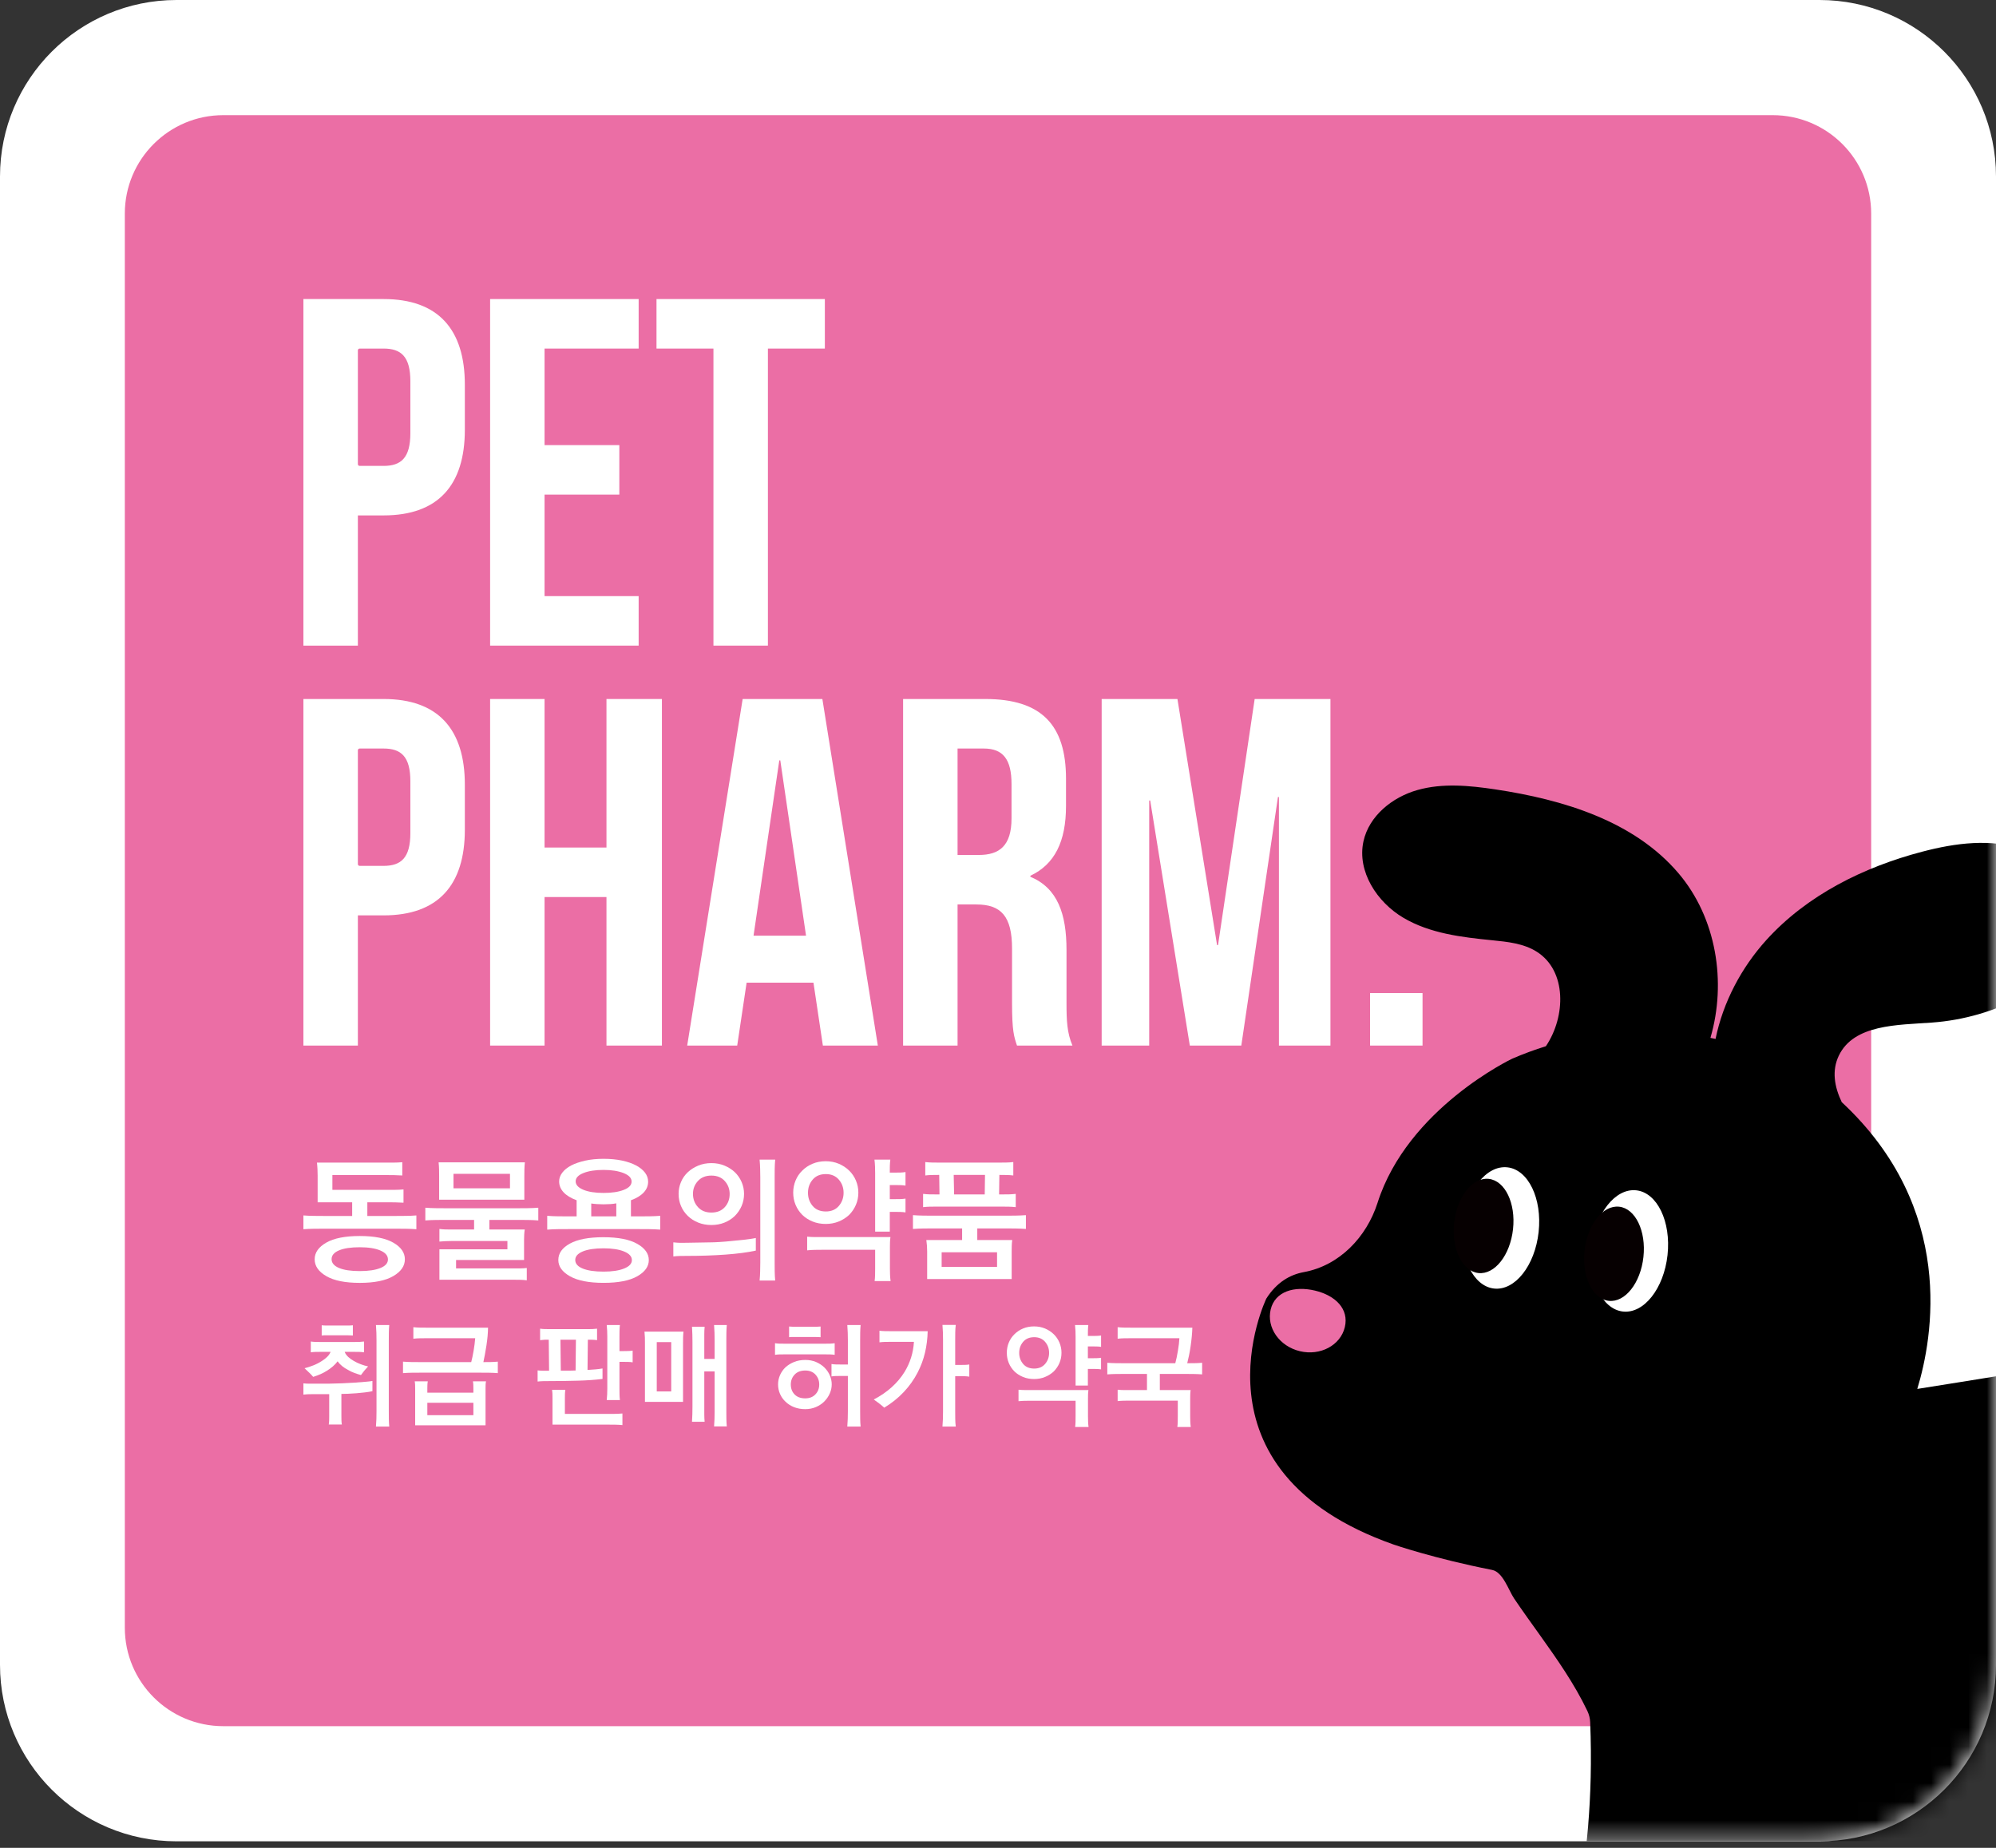 <svg width="108" height="100" viewBox="0 0 108 100" fill="none" xmlns="http://www.w3.org/2000/svg">
<rect x="0" y="0" width="108" height="100" fill="#333333" stroke="none"/>
<g id="&#225;&#132;&#145;&#225;&#133;&#166;&#225;&#134;&#186;&#225;&#132;&#145;&#225;&#133;&#161;&#225;&#134;&#183;&#225;&#132;&#137;&#225;&#133;&#179;&#225;&#132;&#144;&#225;&#133;&#181;&#225;&#132;&#143;&#225;&#133;&#165;_240205mdpi 1" clip-path="url(#clip0_321_10456)">
<g id="_&#236;&#185;&#188;&#236;&#132;&#160;">
<path id="Vector" d="M98.448 0H9.552C4.276 0 0 4.276 0 9.552V90.094C0 95.37 4.276 99.646 9.552 99.646H98.448C103.724 99.646 108 95.37 108 90.094V9.552C108 4.276 103.724 0 98.448 0Z" fill="white"/>
<path id="Vector_2" d="M95.918 6.232H12.082C9.139 6.232 6.754 8.618 6.754 11.56V88.088C6.754 91.03 9.139 93.415 12.082 93.415H95.918C98.861 93.415 101.246 91.03 101.246 88.088V11.56C101.246 8.618 98.861 6.232 95.918 6.232Z" fill="#EB6EA5"/>
<path id="Vector_3" d="M25.152 20.819V23.257C25.152 26.258 23.704 27.892 20.758 27.892H19.364V34.939H16.417V16.184H20.758C23.704 16.184 25.152 17.818 25.152 20.819ZM19.364 18.957V25.119C19.364 25.171 19.406 25.213 19.458 25.213H20.758C21.695 25.213 22.204 24.784 22.204 23.445V20.631C22.204 19.291 21.695 18.863 20.758 18.863H19.458C19.406 18.863 19.364 18.905 19.364 18.957Z" fill="white"/>
<path id="Vector_4" d="M29.465 24.088H33.511V26.767H29.465V32.26H34.556V34.939H26.519V16.184H34.556V18.863H29.465V24.087V24.088Z" fill="white"/>
<path id="Vector_5" d="M35.522 16.184H44.631V18.863H41.55V34.939H38.603V18.863H35.522V16.184Z" fill="white"/>
<path id="Vector_6" d="M25.152 42.463V44.902C25.152 47.902 23.704 49.537 20.758 49.537H19.364V56.583H16.417V37.828H20.758C23.704 37.828 25.152 39.462 25.152 42.463ZM19.364 40.602V46.763C19.364 46.815 19.406 46.858 19.458 46.858H20.758C21.695 46.858 22.204 46.429 22.204 45.089V42.276C22.204 40.936 21.695 40.508 20.758 40.508H19.458C19.406 40.508 19.364 40.55 19.364 40.602Z" fill="white"/>
<path id="Vector_7" d="M29.465 56.583H26.519V37.828H29.465V45.866H32.815V37.828H35.815V56.583H32.815V48.545H29.465V56.583Z" fill="white"/>
<path id="Vector_8" d="M47.498 56.583H44.524L44.015 53.18H40.398L39.889 56.583H37.183L40.184 37.828H44.497L47.498 56.583ZM40.773 50.635H43.613L42.22 41.15H42.166L40.773 50.635Z" fill="white"/>
<path id="Vector_9" d="M55.028 56.583C54.867 56.101 54.76 55.806 54.76 54.279V51.332C54.76 49.59 54.17 48.947 52.83 48.947H51.812V56.583H48.865V37.828H53.313C56.367 37.828 57.68 39.248 57.68 42.142V43.615C57.68 45.545 57.064 46.777 55.751 47.393V47.447C57.225 48.063 57.707 49.456 57.707 51.413V54.306C57.707 55.217 57.734 55.887 58.028 56.583H55.028H55.028ZM51.812 40.508V46.268H52.964C54.063 46.268 54.732 45.786 54.732 44.285V42.436C54.732 41.097 54.277 40.508 53.232 40.508H51.812V40.508Z" fill="white"/>
<path id="Vector_10" d="M65.853 51.145H65.906L67.888 37.828H71.988V56.583H69.201V43.133H69.148L67.165 56.583H64.379L62.235 43.321H62.181V56.583H59.609V37.828H63.709L65.853 51.145H65.853Z" fill="white"/>
<path id="Vector_11" d="M76.971 53.742V56.583H74.132V53.742H76.971Z" fill="white"/>
<path id="Vector_12" d="M19.056 65.064H17.187V63.62C17.187 63.517 17.184 63.406 17.179 63.287C17.174 63.167 17.165 63.044 17.15 62.916H21.32C21.457 62.916 21.606 62.909 21.767 62.895V63.613C21.606 63.603 21.457 63.597 21.32 63.594C21.183 63.592 21.056 63.591 20.939 63.591H17.985V64.39H21.386C21.523 64.39 21.672 64.382 21.833 64.368V65.086C21.672 65.076 21.523 65.07 21.386 65.068C21.249 65.065 21.122 65.064 21.005 65.064H19.876V65.804H21.408C21.599 65.804 21.785 65.803 21.969 65.8C22.152 65.798 22.339 65.79 22.529 65.775V66.522C22.339 66.508 22.152 66.499 21.969 66.497C21.785 66.495 21.599 66.493 21.408 66.493H17.538C17.348 66.493 17.161 66.495 16.978 66.497C16.795 66.499 16.608 66.508 16.417 66.522V65.775C16.608 65.79 16.794 65.798 16.978 65.8C17.161 65.803 17.348 65.804 17.538 65.804H19.055V65.064H19.056ZM17.652 69.058C17.234 68.814 17.026 68.511 17.026 68.15C17.026 67.788 17.235 67.488 17.652 67.248C18.07 67.009 18.674 66.889 19.466 66.889C20.258 66.889 20.862 67.009 21.28 67.248C21.698 67.488 21.907 67.788 21.907 68.15C21.907 68.511 21.698 68.814 21.28 69.058C20.862 69.303 20.258 69.425 19.466 69.425C18.674 69.425 18.07 69.303 17.652 69.058ZM18.345 68.619C18.613 68.731 18.987 68.787 19.466 68.787C19.935 68.787 20.306 68.732 20.58 68.622C20.854 68.512 20.991 68.357 20.991 68.157C20.991 67.952 20.854 67.79 20.58 67.673C20.306 67.556 19.935 67.497 19.466 67.497C18.987 67.497 18.613 67.553 18.345 67.666C18.076 67.778 17.942 67.937 17.942 68.142C17.942 68.347 18.076 68.506 18.345 68.619Z" fill="white"/>
<path id="Vector_13" d="M28.393 66.537C28.378 66.63 28.369 66.723 28.364 66.816C28.359 66.909 28.356 66.999 28.356 67.087V68.186H24.677V68.641H28.17C28.275 68.641 28.386 68.633 28.503 68.619V69.286C28.381 69.271 28.268 69.263 28.166 69.26C28.063 69.258 27.953 69.256 27.836 69.256H23.776V67.607H27.455V67.16H24.413C24.311 67.16 24.204 67.163 24.095 67.168C23.985 67.173 23.878 67.18 23.776 67.19V66.508C23.893 66.523 24.003 66.531 24.106 66.534C24.208 66.536 24.311 66.537 24.414 66.537H25.652V66.017H24.135C23.945 66.017 23.758 66.018 23.574 66.021C23.391 66.023 23.204 66.032 23.014 66.046V65.358C23.204 65.372 23.391 65.381 23.574 65.383C23.758 65.386 23.945 65.387 24.135 65.387H28.005C28.195 65.387 28.382 65.386 28.566 65.383C28.749 65.381 28.936 65.372 29.126 65.358V66.046C28.936 66.032 28.749 66.023 28.566 66.021C28.382 66.018 28.195 66.017 28.005 66.017H26.48V66.537H28.393L28.393 66.537ZM23.761 64.925V63.657C23.761 63.525 23.76 63.401 23.757 63.283C23.755 63.166 23.747 63.039 23.732 62.902H28.4C28.386 63.039 28.377 63.166 28.375 63.283C28.372 63.401 28.371 63.525 28.371 63.657V64.925H23.761ZM27.594 63.525H24.538V64.309H27.594V63.525Z" fill="white"/>
<path id="Vector_14" d="M31.2 64.954C30.892 64.841 30.657 64.698 30.496 64.525C30.335 64.352 30.254 64.155 30.254 63.935C30.254 63.769 30.31 63.611 30.423 63.462C30.535 63.313 30.696 63.182 30.907 63.07C31.117 62.963 31.369 62.876 31.665 62.81C31.961 62.744 32.292 62.711 32.658 62.711C33.025 62.711 33.357 62.743 33.655 62.806C33.953 62.87 34.207 62.958 34.417 63.07C34.627 63.182 34.788 63.313 34.901 63.462C35.013 63.611 35.069 63.774 35.069 63.949C35.069 64.169 34.989 64.365 34.828 64.536C34.666 64.707 34.437 64.846 34.139 64.954V65.826H34.6C34.791 65.826 34.978 65.825 35.161 65.822C35.344 65.82 35.531 65.811 35.722 65.796V66.544C35.531 66.529 35.344 66.521 35.161 66.518C34.978 66.516 34.791 66.515 34.6 66.515H30.731C30.54 66.515 30.353 66.516 30.17 66.518C29.987 66.521 29.8 66.529 29.609 66.544V65.796C29.8 65.811 29.987 65.82 30.17 65.822C30.353 65.825 30.54 65.826 30.731 65.826H31.2V64.954L31.2 64.954ZM30.837 67.299C31.255 67.069 31.859 66.954 32.651 66.954C33.447 66.954 34.056 67.073 34.476 67.31C34.896 67.547 35.106 67.841 35.106 68.193C35.106 68.54 34.897 68.832 34.48 69.069C34.062 69.306 33.455 69.424 32.658 69.424C31.867 69.424 31.261 69.306 30.841 69.069C30.42 68.832 30.21 68.538 30.21 68.186C30.21 67.824 30.419 67.529 30.837 67.299L30.837 67.299ZM31.533 68.651C31.804 68.761 32.179 68.816 32.658 68.816C33.122 68.816 33.494 68.76 33.772 68.647C34.051 68.535 34.19 68.384 34.19 68.193C34.19 67.998 34.051 67.843 33.772 67.728C33.494 67.613 33.122 67.555 32.658 67.555C32.179 67.555 31.804 67.612 31.533 67.724C31.262 67.836 31.126 67.99 31.126 68.186C31.126 68.386 31.262 68.541 31.533 68.651ZM31.562 64.386C31.838 64.501 32.204 64.558 32.658 64.558C33.102 64.558 33.467 64.503 33.75 64.393C34.033 64.283 34.175 64.133 34.175 63.942C34.175 63.752 34.031 63.599 33.743 63.484C33.454 63.37 33.093 63.312 32.658 63.312C32.213 63.312 31.851 63.368 31.57 63.481C31.289 63.593 31.148 63.742 31.148 63.928C31.148 64.118 31.286 64.271 31.562 64.386L31.562 64.386ZM33.347 65.122C33.244 65.142 33.133 65.155 33.014 65.162C32.894 65.17 32.775 65.174 32.658 65.174C32.541 65.174 32.425 65.17 32.31 65.162C32.195 65.155 32.089 65.144 31.991 65.129V65.826H33.347V65.122L33.347 65.122Z" fill="white"/>
<path id="Vector_15" d="M36.81 67.969C36.69 67.971 36.564 67.979 36.433 67.994V67.232C36.565 67.246 36.69 67.255 36.81 67.258C36.93 67.26 37.058 67.259 37.195 67.254L38.463 67.232C38.575 67.232 38.733 67.226 38.935 67.213C39.138 67.201 39.354 67.183 39.584 67.159C39.814 67.139 40.044 67.116 40.277 67.089C40.509 67.062 40.715 67.031 40.896 66.997V67.679C40.441 67.777 39.893 67.849 39.251 67.895C38.608 67.942 37.923 67.965 37.195 67.965C37.058 67.965 36.93 67.966 36.81 67.969H36.81ZM36.847 63.967C36.932 63.764 37.056 63.587 37.217 63.435C37.373 63.289 37.56 63.171 37.778 63.08C37.995 62.99 38.233 62.944 38.492 62.944C38.751 62.944 38.988 62.99 39.203 63.08C39.418 63.17 39.604 63.289 39.76 63.435C39.916 63.587 40.039 63.764 40.127 63.967C40.215 64.17 40.259 64.383 40.259 64.608C40.259 64.843 40.215 65.061 40.127 65.264C40.039 65.467 39.916 65.647 39.76 65.803C39.604 65.954 39.418 66.074 39.203 66.162C38.988 66.25 38.751 66.294 38.492 66.294C38.233 66.294 37.995 66.25 37.778 66.162C37.56 66.074 37.373 65.954 37.217 65.803C37.056 65.647 36.932 65.467 36.847 65.264C36.761 65.061 36.718 64.843 36.718 64.608C36.718 64.383 36.761 64.17 36.847 63.967ZM37.763 65.323C37.941 65.521 38.184 65.62 38.492 65.62C38.8 65.62 39.042 65.522 39.218 65.326C39.394 65.131 39.481 64.894 39.481 64.615C39.481 64.347 39.394 64.113 39.218 63.916C39.042 63.718 38.8 63.619 38.492 63.619C38.184 63.619 37.941 63.717 37.763 63.912C37.584 64.108 37.495 64.34 37.495 64.608C37.495 64.887 37.584 65.125 37.763 65.323ZM41.918 68.811C41.921 68.975 41.929 69.138 41.944 69.299H41.101C41.116 69.137 41.126 68.975 41.13 68.811C41.135 68.648 41.138 68.483 41.138 68.317V63.736C41.138 63.575 41.135 63.412 41.13 63.249C41.126 63.085 41.116 62.92 41.101 62.754H41.944C41.929 62.92 41.921 63.085 41.918 63.249C41.916 63.412 41.915 63.575 41.915 63.736V68.317C41.915 68.483 41.916 68.648 41.918 68.811Z" fill="white"/>
<path id="Vector_16" d="M43.047 63.886C43.133 63.679 43.254 63.499 43.41 63.348C43.566 63.191 43.752 63.068 43.967 62.978C44.182 62.887 44.419 62.842 44.678 62.842C44.932 62.842 45.167 62.887 45.382 62.978C45.597 63.068 45.785 63.191 45.946 63.348C46.102 63.499 46.224 63.679 46.312 63.886C46.4 64.094 46.444 64.313 46.444 64.542C46.444 64.777 46.4 64.997 46.312 65.202C46.224 65.407 46.102 65.588 45.946 65.745C45.785 65.896 45.597 66.016 45.382 66.104C45.167 66.192 44.932 66.236 44.678 66.236C44.419 66.236 44.182 66.192 43.967 66.104C43.752 66.016 43.566 65.896 43.41 65.745C43.254 65.588 43.133 65.407 43.047 65.202C42.962 64.997 42.919 64.777 42.919 64.542C42.919 64.313 42.962 64.094 43.047 63.886ZM48.159 68.991C48.164 69.108 48.174 69.221 48.189 69.328H47.324C47.338 69.226 47.347 69.113 47.349 68.991C47.352 68.869 47.353 68.754 47.353 68.647V67.635H44.48C44.334 67.635 44.199 67.636 44.077 67.639C43.955 67.641 43.82 67.65 43.674 67.665V66.924C43.82 66.939 43.955 66.946 44.077 66.946H48.181C48.167 67.044 48.158 67.138 48.156 67.228C48.153 67.319 48.152 67.411 48.152 67.503V68.647C48.152 68.759 48.154 68.874 48.159 68.991ZM45.389 65.261C45.56 65.06 45.645 64.823 45.645 64.55C45.645 64.276 45.56 64.039 45.389 63.839C45.218 63.639 44.983 63.538 44.685 63.538C44.377 63.538 44.139 63.639 43.971 63.839C43.802 64.039 43.718 64.276 43.718 64.55C43.718 64.823 43.802 65.06 43.971 65.261C44.139 65.461 44.377 65.561 44.685 65.561C44.983 65.561 45.218 65.461 45.389 65.261ZM48.145 64.894H48.438C48.526 64.894 48.618 64.893 48.716 64.891C48.814 64.888 48.907 64.879 48.995 64.865V65.612C48.907 65.598 48.815 65.589 48.72 65.587C48.625 65.584 48.535 65.583 48.453 65.583H48.145V66.653H47.353V63.494C47.353 63.372 47.351 63.25 47.346 63.128C47.341 63.006 47.331 62.881 47.316 62.754H48.174C48.159 62.871 48.151 62.989 48.148 63.106C48.146 63.223 48.145 63.34 48.145 63.458H48.438C48.526 63.458 48.619 63.456 48.716 63.454C48.814 63.451 48.907 63.443 48.995 63.428V64.161C48.907 64.147 48.815 64.138 48.72 64.135C48.625 64.133 48.535 64.132 48.453 64.132H48.145V64.894L48.145 64.894Z" fill="white"/>
<path id="Vector_17" d="M54.77 67.108C54.755 67.221 54.746 67.326 54.744 67.423C54.742 67.521 54.74 67.624 54.74 67.731V69.219H50.167V67.731C50.167 67.633 50.163 67.531 50.156 67.423C50.149 67.316 50.138 67.211 50.123 67.108H52.058V66.478H50.519C50.328 66.478 50.141 66.479 49.958 66.482C49.775 66.484 49.588 66.493 49.398 66.507V65.76C49.588 65.774 49.775 65.783 49.958 65.785C50.141 65.788 50.328 65.789 50.519 65.789H54.389C54.579 65.789 54.766 65.788 54.949 65.785C55.133 65.783 55.319 65.774 55.51 65.76V66.507C55.319 66.493 55.133 66.484 54.949 66.482C54.766 66.479 54.579 66.478 54.389 66.478H52.879V67.108H54.77ZM50.768 63.583C50.636 63.583 50.518 63.584 50.413 63.587C50.307 63.589 50.191 63.597 50.065 63.612V62.887C50.191 62.901 50.307 62.91 50.413 62.912C50.518 62.915 50.636 62.916 50.768 62.916H54.125C54.252 62.916 54.368 62.915 54.473 62.912C54.578 62.91 54.696 62.901 54.828 62.887V63.612C54.696 63.597 54.573 63.589 54.458 63.587C54.343 63.584 54.222 63.583 54.095 63.583H54.074L54.059 64.638H54.257C54.384 64.638 54.5 64.637 54.605 64.635C54.71 64.632 54.828 64.624 54.96 64.609V65.327C54.828 65.313 54.705 65.304 54.59 65.302C54.475 65.299 54.354 65.298 54.227 65.298H50.651C50.519 65.298 50.4 65.299 50.295 65.302C50.19 65.304 50.074 65.313 49.947 65.327V64.609C50.074 64.624 50.19 64.632 50.295 64.635C50.4 64.637 50.519 64.638 50.651 64.638H50.834L50.819 63.583H50.768ZM53.949 67.768H50.951V68.559H53.949V67.768ZM51.626 64.638H53.282L53.297 63.583H51.603L51.625 64.638H51.626Z" fill="white"/>
<path id="Vector_18" d="M18.472 76.622C18.472 76.696 18.473 76.774 18.475 76.856C18.477 76.938 18.484 77.016 18.496 77.09H17.789C17.801 77.02 17.808 76.945 17.81 76.865C17.812 76.785 17.813 76.708 17.813 76.634V75.447H17.032C16.921 75.447 16.819 75.448 16.725 75.45C16.63 75.452 16.528 75.46 16.417 75.472V74.863C16.528 74.875 16.63 74.881 16.725 74.881H17.749C17.849 74.881 17.924 74.879 17.973 74.875C18.117 74.875 18.296 74.87 18.512 74.86C18.727 74.85 18.941 74.838 19.154 74.826C19.372 74.81 19.572 74.794 19.754 74.78C19.937 74.766 20.069 74.75 20.151 74.734V75.287C20.036 75.312 19.903 75.334 19.751 75.352C19.599 75.371 19.446 75.386 19.29 75.398C19.13 75.41 18.978 75.419 18.835 75.426C18.691 75.432 18.57 75.435 18.472 75.435V76.622L18.472 76.622ZM19.45 72.621C19.524 72.618 19.606 72.611 19.696 72.599V73.183C19.606 73.171 19.524 73.164 19.45 73.162C19.376 73.16 19.296 73.159 19.21 73.159H18.65C18.687 73.257 18.75 73.347 18.838 73.43C18.926 73.512 19.025 73.583 19.136 73.645C19.259 73.719 19.39 73.781 19.53 73.832C19.669 73.884 19.798 73.922 19.917 73.946C19.843 74.024 19.776 74.1 19.714 74.174C19.653 74.248 19.591 74.328 19.53 74.414C19.411 74.381 19.291 74.342 19.17 74.297C19.049 74.252 18.933 74.197 18.822 74.131C18.712 74.073 18.609 74.007 18.515 73.931C18.42 73.855 18.338 73.768 18.269 73.669C18.195 73.768 18.11 73.859 18.013 73.943C17.917 74.027 17.811 74.104 17.697 74.174C17.59 74.244 17.474 74.306 17.349 74.362C17.224 74.417 17.09 74.467 16.946 74.512C16.885 74.438 16.813 74.363 16.731 74.285C16.649 74.207 16.565 74.127 16.479 74.045C16.626 74.008 16.784 73.957 16.952 73.891C17.12 73.825 17.278 73.743 17.426 73.645C17.532 73.579 17.627 73.505 17.709 73.423C17.791 73.341 17.85 73.253 17.887 73.159H17.303C17.212 73.159 17.131 73.16 17.057 73.162C16.983 73.164 16.903 73.171 16.817 73.183V72.599C16.903 72.611 16.983 72.618 17.057 72.62C17.131 72.623 17.212 72.624 17.303 72.624H19.21C19.296 72.624 19.376 72.623 19.45 72.62V72.621ZM17.82 72.261H17.61C17.578 72.261 17.545 72.262 17.512 72.264C17.479 72.266 17.444 72.269 17.407 72.273V71.719C17.481 71.728 17.55 71.732 17.614 71.732H18.884C18.949 71.732 19.019 71.728 19.093 71.719V72.273C19.019 72.269 18.949 72.266 18.884 72.264C18.818 72.262 18.75 72.261 18.681 72.261H17.82ZM21.04 76.791C21.042 76.929 21.049 77.065 21.061 77.2H20.342C20.354 77.065 20.362 76.929 20.366 76.791C20.37 76.654 20.372 76.516 20.372 76.376V72.531C20.372 72.396 20.37 72.26 20.366 72.122C20.362 71.985 20.354 71.847 20.342 71.707H21.061C21.049 71.847 21.042 71.985 21.04 72.122C21.038 72.26 21.037 72.396 21.037 72.531V76.376C21.037 76.515 21.038 76.654 21.04 76.791Z" fill="white"/>
<path id="Vector_19" d="M25.626 73.098C25.667 72.856 25.696 72.63 25.712 72.421H23.067C22.936 72.421 22.818 72.422 22.713 72.424C22.609 72.426 22.493 72.433 22.366 72.446V71.824C22.493 71.837 22.609 71.844 22.713 71.846C22.818 71.848 22.936 71.849 23.067 71.849H26.407C26.403 72.148 26.374 72.468 26.321 72.808C26.268 73.149 26.212 73.45 26.155 73.713C26.286 73.713 26.415 73.712 26.543 73.71C26.669 73.708 26.801 73.701 26.936 73.688V74.31C26.776 74.297 26.619 74.29 26.466 74.288C26.312 74.286 26.155 74.285 25.995 74.285H22.747C22.587 74.285 22.43 74.286 22.276 74.288C22.122 74.29 21.966 74.297 21.806 74.31V73.688C21.966 73.701 22.122 73.708 22.276 73.71C22.43 73.712 22.587 73.713 22.747 73.713H25.497C25.542 73.545 25.585 73.34 25.626 73.098ZM26.272 77.133H22.464V75.164C22.464 75.103 22.463 75.035 22.461 74.961C22.459 74.888 22.452 74.818 22.44 74.752H23.147C23.135 74.814 23.128 74.88 23.126 74.952C23.123 75.024 23.122 75.091 23.122 75.152V75.367H25.614V75.164C25.614 75.103 25.613 75.035 25.611 74.961C25.609 74.888 25.602 74.818 25.589 74.752H26.297C26.284 74.814 26.277 74.88 26.275 74.952C26.273 75.024 26.272 75.09 26.272 75.152V77.133L26.272 77.133ZM25.614 75.915H23.122V76.586H25.614V75.915Z" fill="white"/>
<path id="Vector_20" d="M32.22 74.106C32.359 74.094 32.487 74.077 32.601 74.057V74.623C32.216 74.672 31.776 74.704 31.282 74.718C30.788 74.732 30.262 74.74 29.704 74.74C29.593 74.74 29.491 74.741 29.396 74.743C29.302 74.745 29.2 74.752 29.089 74.764V74.161C29.2 74.174 29.302 74.18 29.396 74.18H29.71L29.692 72.5C29.606 72.5 29.528 72.501 29.458 72.503C29.388 72.506 29.31 72.513 29.224 72.525V71.904C29.31 71.916 29.39 71.923 29.464 71.925C29.538 71.927 29.62 71.928 29.71 71.928H31.82C31.906 71.928 31.986 71.927 32.06 71.925C32.134 71.923 32.216 71.916 32.306 71.904V72.525C32.216 72.513 32.134 72.505 32.06 72.503C31.986 72.501 31.906 72.5 31.82 72.5H31.808L31.79 74.137C31.937 74.129 32.081 74.118 32.22 74.106H32.22ZM29.895 75.681C29.895 75.607 29.894 75.529 29.892 75.447C29.89 75.365 29.882 75.287 29.87 75.213H30.59C30.577 75.287 30.57 75.364 30.568 75.444C30.566 75.524 30.565 75.599 30.565 75.668V76.517H32.971C33.069 76.517 33.179 76.516 33.3 76.514C33.42 76.512 33.547 76.505 33.678 76.493V77.12C33.547 77.108 33.42 77.101 33.3 77.099C33.178 77.097 33.069 77.096 32.971 77.096H29.895V75.681ZM31.162 72.5H30.325L30.344 74.174H30.854C30.945 74.174 31.041 74.172 31.144 74.167L31.162 72.5H31.162ZM33.764 73.116C33.838 73.116 33.916 73.115 33.998 73.112C34.08 73.111 34.158 73.103 34.231 73.091V73.725C34.158 73.712 34.081 73.705 34.001 73.703C33.921 73.701 33.846 73.7 33.776 73.7H33.518V75.146C33.518 75.252 33.519 75.357 33.521 75.459C33.523 75.562 33.53 75.665 33.542 75.767H32.829C32.841 75.665 32.849 75.562 32.853 75.459C32.858 75.357 32.86 75.252 32.86 75.146V72.328C32.86 72.226 32.858 72.123 32.853 72.021C32.849 71.918 32.841 71.814 32.829 71.707H33.542C33.53 71.814 33.523 71.918 33.521 72.021C33.519 72.123 33.518 72.226 33.518 72.328V73.116H33.764L33.764 73.116Z" fill="white"/>
<path id="Vector_21" d="M34.897 75.866V72.704C34.897 72.593 34.896 72.488 34.894 72.387C34.891 72.287 34.884 72.179 34.872 72.064H36.982C36.97 72.179 36.963 72.287 36.961 72.387C36.958 72.488 36.958 72.593 36.958 72.704V75.866H34.897H34.897ZM36.318 72.63H35.536V75.3H36.318V72.63ZM38.667 73.54V72.531C38.667 72.396 38.665 72.26 38.661 72.122C38.657 71.985 38.649 71.847 38.637 71.707H39.326C39.313 71.847 39.306 71.985 39.304 72.122C39.302 72.26 39.301 72.396 39.301 72.531V76.37C39.301 76.509 39.302 76.648 39.304 76.785C39.306 76.922 39.313 77.059 39.326 77.194H38.637C38.649 77.059 38.657 76.922 38.661 76.785C38.665 76.648 38.667 76.509 38.667 76.37V74.217H38.108V76.533C38.108 76.67 38.114 76.807 38.126 76.942H37.443C37.451 76.807 37.458 76.67 37.462 76.533C37.466 76.395 37.468 76.257 37.468 76.118V72.624C37.468 72.488 37.466 72.352 37.462 72.215C37.458 72.077 37.452 71.939 37.443 71.799H38.126C38.114 71.939 38.108 72.077 38.108 72.215V73.54L38.667 73.54Z" fill="white"/>
<path id="Vector_22" d="M42.419 73.294C42.329 73.294 42.247 73.295 42.173 73.297C42.1 73.299 42.02 73.306 41.934 73.319V72.691C42.02 72.704 42.1 72.711 42.173 72.713C42.247 72.715 42.329 72.716 42.419 72.716H44.677C44.763 72.716 44.843 72.715 44.917 72.713C44.991 72.711 45.073 72.704 45.163 72.691V73.319C45.073 73.306 44.991 73.299 44.917 73.297C44.843 73.295 44.763 73.294 44.677 73.294H42.419ZM42.204 74.42C42.274 74.26 42.372 74.118 42.499 73.995C42.631 73.876 42.786 73.78 42.967 73.706C43.148 73.632 43.35 73.596 43.576 73.596C43.785 73.596 43.977 73.632 44.151 73.706C44.325 73.78 44.476 73.879 44.603 74.001C44.726 74.121 44.824 74.26 44.895 74.42C44.967 74.58 45.003 74.746 45.003 74.918C45.003 75.09 44.967 75.256 44.895 75.416C44.824 75.576 44.724 75.72 44.597 75.847C44.474 75.97 44.324 76.07 44.148 76.145C43.972 76.221 43.779 76.259 43.57 76.259C43.348 76.259 43.148 76.223 42.967 76.151C42.786 76.08 42.633 75.982 42.506 75.859C42.374 75.736 42.274 75.594 42.204 75.432C42.134 75.27 42.1 75.098 42.1 74.918C42.1 74.746 42.134 74.58 42.204 74.42ZM43.108 72.353H42.899C42.866 72.353 42.834 72.354 42.801 72.356C42.768 72.358 42.733 72.361 42.696 72.365V71.787C42.77 71.795 42.839 71.799 42.902 71.799H44.191C44.257 71.799 44.326 71.795 44.4 71.787V72.365C44.326 72.361 44.257 72.358 44.191 72.356C44.125 72.354 44.058 72.353 43.988 72.353H43.108ZM42.995 75.463C43.132 75.604 43.324 75.675 43.57 75.675C43.8 75.675 43.983 75.603 44.12 75.46C44.258 75.316 44.327 75.138 44.327 74.924C44.327 74.715 44.259 74.537 44.124 74.389C43.988 74.242 43.804 74.168 43.57 74.168C43.324 74.168 43.132 74.242 42.995 74.389C42.857 74.537 42.789 74.715 42.789 74.924C42.789 75.142 42.857 75.321 42.995 75.463H42.995ZM45.446 74.463C45.372 74.463 45.295 74.464 45.215 74.466C45.136 74.468 45.061 74.475 44.991 74.488V73.817C45.065 73.829 45.142 73.837 45.224 73.839C45.307 73.841 45.384 73.842 45.458 73.842H45.877V72.531C45.877 72.396 45.874 72.26 45.87 72.122C45.866 71.985 45.858 71.847 45.846 71.707H46.566C46.553 71.847 46.546 71.985 46.544 72.122C46.542 72.26 46.541 72.396 46.541 72.531V76.376C46.541 76.515 46.542 76.654 46.544 76.791C46.546 76.929 46.553 77.065 46.566 77.2H45.846C45.858 77.065 45.866 76.929 45.87 76.791C45.874 76.654 45.877 76.516 45.877 76.376V74.463H45.446L45.446 74.463Z" fill="white"/>
<path id="Vector_23" d="M47.861 72.621C47.776 72.623 47.685 72.63 47.587 72.642V72.015C47.685 72.027 47.776 72.034 47.861 72.036C47.945 72.038 48.038 72.039 48.141 72.039H50.195C50.187 72.437 50.139 72.823 50.051 73.199C49.962 73.574 49.83 73.932 49.654 74.272C49.457 74.653 49.208 75.005 48.906 75.327C48.605 75.649 48.251 75.933 47.845 76.179C47.784 76.122 47.693 76.047 47.575 75.954C47.456 75.862 47.357 75.789 47.279 75.736C47.648 75.543 47.972 75.321 48.251 75.069C48.53 74.817 48.762 74.541 48.946 74.241C49.094 73.999 49.211 73.742 49.297 73.469C49.383 73.197 49.434 72.913 49.451 72.617H48.141C48.038 72.617 47.945 72.618 47.861 72.62L47.861 72.621ZM51.979 73.866C52.053 73.866 52.131 73.865 52.213 73.863C52.295 73.861 52.373 73.854 52.447 73.842V74.5C52.373 74.488 52.296 74.481 52.216 74.478C52.136 74.477 52.061 74.475 51.991 74.475H51.684V76.382C51.684 76.518 51.685 76.655 51.687 76.795C51.689 76.934 51.698 77.069 51.715 77.201H50.995C51.007 77.069 51.015 76.934 51.019 76.795C51.023 76.655 51.026 76.518 51.026 76.382V72.501C51.026 72.37 51.023 72.237 51.019 72.104C51.015 71.971 51.007 71.837 50.995 71.701H51.715C51.698 71.837 51.689 71.971 51.687 72.104C51.685 72.237 51.684 72.37 51.684 72.501V73.867H51.979V73.866Z" fill="white"/>
<path id="Vector_24" d="M54.584 72.657C54.656 72.483 54.758 72.332 54.889 72.205C55.02 72.074 55.176 71.97 55.356 71.894C55.536 71.819 55.735 71.781 55.953 71.781C56.166 71.781 56.363 71.819 56.543 71.894C56.724 71.97 56.882 72.074 57.017 72.205C57.148 72.332 57.251 72.483 57.325 72.657C57.398 72.832 57.435 73.015 57.435 73.208C57.435 73.405 57.398 73.589 57.325 73.761C57.251 73.934 57.148 74.085 57.017 74.217C56.882 74.344 56.724 74.444 56.543 74.518C56.363 74.592 56.166 74.629 55.953 74.629C55.735 74.629 55.536 74.592 55.356 74.518C55.176 74.444 55.02 74.344 54.889 74.217C54.757 74.085 54.656 73.934 54.584 73.761C54.513 73.589 54.477 73.405 54.477 73.208C54.477 73.015 54.512 72.832 54.584 72.657ZM58.875 76.942C58.879 77.04 58.887 77.135 58.9 77.225H58.174C58.186 77.139 58.193 77.044 58.195 76.942C58.197 76.839 58.198 76.743 58.198 76.653V75.804H55.787C55.664 75.804 55.551 75.805 55.449 75.807C55.346 75.809 55.233 75.816 55.11 75.828V75.207C55.233 75.219 55.346 75.225 55.449 75.225H58.893C58.881 75.308 58.874 75.386 58.872 75.462C58.87 75.538 58.869 75.615 58.869 75.693V76.653C58.869 76.747 58.871 76.843 58.875 76.942L58.875 76.942ZM56.55 73.811C56.693 73.642 56.765 73.444 56.765 73.214C56.765 72.984 56.693 72.785 56.55 72.617C56.406 72.449 56.209 72.365 55.959 72.365C55.701 72.365 55.501 72.449 55.359 72.617C55.218 72.785 55.147 72.984 55.147 73.214C55.147 73.443 55.218 73.642 55.359 73.811C55.501 73.979 55.701 74.063 55.959 74.063C56.209 74.063 56.406 73.979 56.55 73.811ZM58.863 73.503H59.109C59.182 73.503 59.26 73.502 59.342 73.5C59.425 73.498 59.502 73.491 59.576 73.479V74.106C59.502 74.094 59.425 74.087 59.346 74.085C59.266 74.082 59.191 74.081 59.121 74.081H58.863V74.98H58.198V72.328C58.198 72.226 58.196 72.123 58.192 72.021C58.188 71.918 58.18 71.814 58.168 71.707H58.887C58.875 71.805 58.868 71.904 58.866 72.002C58.864 72.101 58.863 72.199 58.863 72.298H59.109C59.183 72.298 59.261 72.297 59.343 72.294C59.425 72.293 59.503 72.285 59.577 72.273V72.888C59.503 72.876 59.426 72.869 59.346 72.867C59.266 72.865 59.191 72.864 59.121 72.864H58.863V73.504L58.863 73.503Z" fill="white"/>
<path id="Vector_25" d="M63.667 73.464C63.691 73.347 63.714 73.227 63.734 73.104C63.755 72.981 63.772 72.86 63.787 72.741C63.801 72.622 63.81 72.516 63.815 72.421H61.175C61.044 72.421 60.926 72.422 60.822 72.424C60.717 72.426 60.601 72.433 60.474 72.446V71.824C60.601 71.837 60.717 71.844 60.822 71.846C60.926 71.848 61.044 71.849 61.175 71.849H64.516C64.512 72.001 64.501 72.162 64.485 72.332C64.469 72.502 64.448 72.673 64.423 72.845C64.399 73.017 64.37 73.184 64.337 73.344C64.304 73.504 64.272 73.647 64.239 73.774C64.374 73.774 64.508 73.773 64.642 73.771C64.775 73.769 64.909 73.762 65.045 73.75V74.377C64.885 74.365 64.728 74.358 64.574 74.356C64.42 74.354 64.264 74.353 64.103 74.353H62.756V75.226H64.423C64.411 75.308 64.404 75.387 64.402 75.463C64.4 75.539 64.399 75.616 64.399 75.694V76.653C64.399 76.748 64.401 76.844 64.405 76.942C64.409 77.041 64.417 77.135 64.43 77.225H63.704C63.716 77.139 63.723 77.045 63.725 76.942C63.727 76.84 63.728 76.743 63.728 76.653V75.798H61.151C61.028 75.798 60.915 75.799 60.812 75.801C60.71 75.803 60.597 75.81 60.474 75.823V75.207C60.597 75.22 60.71 75.226 60.812 75.226H62.061V74.353H60.855C60.696 74.353 60.538 74.354 60.385 74.356C60.231 74.358 60.074 74.365 59.914 74.377V73.75C60.074 73.762 60.231 73.769 60.385 73.771C60.538 73.773 60.695 73.774 60.855 73.774H63.593C63.617 73.684 63.642 73.58 63.667 73.463L63.667 73.464Z" fill="white"/>
<g id="Clip path group">
<mask id="mask0_321_10456" style="mask-type:luminance" maskUnits="userSpaceOnUse" x="0" y="0" width="108" height="100">
<g id="clippath">
<path id="Vector_26" d="M98.448 0H9.552C4.276 0 0 4.276 0 9.552V90.094C0 95.37 4.276 99.646 9.552 99.646H98.448C103.724 99.646 108 95.37 108 90.094V9.552C108 4.276 103.724 0 98.448 0Z" fill="white"/>
</g>
</mask>
<g mask="url(#mask0_321_10456)">
<g id="Group">
<path id="Vector_27" d="M68.516 70.279C69.077 69.391 69.802 68.98 70.547 68.843C72.47 68.491 73.942 66.954 74.537 65.092C76.17 59.971 81.823 57.293 81.823 57.293C82.439 57.026 83.046 56.805 83.646 56.618C84.731 55.004 84.778 52.538 83.156 51.507C82.447 51.056 81.575 50.967 80.739 50.884C79.083 50.719 77.372 50.516 75.939 49.67C74.505 48.825 73.42 47.158 73.774 45.532C74.075 44.151 75.339 43.136 76.699 42.753C78.058 42.369 79.507 42.51 80.905 42.719C84.579 43.271 88.412 44.425 90.819 47.256C92.87 49.668 93.432 53.147 92.548 56.167C92.641 56.186 92.735 56.204 92.826 56.223C93.228 54.25 94.216 52.371 95.574 50.871C97.773 48.442 100.837 46.923 104.006 46.091C105.802 45.62 107.738 45.359 109.49 45.975C111.241 46.59 112.717 48.3 112.532 50.147C112.364 51.822 110.95 53.105 109.468 53.903C107.949 54.721 106.255 55.214 104.534 55.338C102.662 55.473 100.314 55.432 99.498 57.122C99.104 57.94 99.257 58.812 99.653 59.644C105.852 65.413 104.584 72.401 103.741 75.164C104.505 75.044 105.268 74.922 106.031 74.799C109.237 74.281 112.443 73.752 115.67 73.379C120.174 72.857 124.702 72.881 127.728 76.739C128.058 77.159 128.374 77.609 128.828 77.89C129.853 78.527 130.336 77.685 131.182 77.32C132.916 76.574 136.52 77.26 136.703 79.543C136.836 81.202 135.165 81.546 134.612 82.846C134.035 84.2 134.794 85.802 134.845 87.188C134.911 88.96 134.702 90.737 134.321 92.466C133.007 98.435 129.716 103.866 126.019 108.65C125.275 109.613 124.505 110.555 123.714 111.48C123.468 111.768 123.124 111.979 122.735 112.081C121.554 112.391 118.909 112.966 117.002 112.488C115.637 112.146 115.168 110.625 116.11 109.679L116.125 109.663C116.505 109.282 116.397 108.747 116.605 108.272C117.241 106.827 116.089 105.256 115.798 104.995C115.798 104.995 114.62 103.918 113.608 103.858C111.617 103.742 104.8 101.741 107.781 107.056C108.077 107.583 108.042 108.213 107.683 108.707C107.121 109.48 106.051 110.432 104.221 110.357C104.221 110.357 102.403 110.854 98.636 107.661C97.825 106.974 94.556 105.579 93.858 106.358C92.33 108.065 89.748 112.374 88.292 112.54C88.292 112.54 85.717 112.806 83.63 112.679C81.987 112.578 81.313 110.067 82.479 109.028C82.723 108.81 83.01 108.577 83.348 108.327C83.552 108.176 83.725 107.993 83.846 107.781C84.487 106.651 86.372 101.553 86.042 93.207C86.034 92.995 85.982 92.785 85.889 92.59C85.192 91.132 84.261 89.804 83.325 88.492C82.855 87.833 82.38 87.178 81.927 86.507C81.63 86.067 81.324 85.075 80.738 84.96C77.588 84.341 75.41 83.587 75.41 83.587C64.027 79.578 68.516 70.28 68.516 70.28L68.516 70.279Z" fill="black"/>
<path id="Vector_28" d="M68.755 70.864C68.52 71.847 69.228 72.859 70.336 73.123C71.443 73.387 72.531 72.804 72.766 71.821C73.001 70.837 72.259 70.108 71.151 69.843C70.043 69.579 68.99 69.88 68.755 70.864Z" fill="#EB6EA5"/>
<path id="Vector_29" d="M80.842 69.732C81.974 69.856 83.053 68.488 83.252 66.677C83.451 64.865 82.694 63.296 81.561 63.172C80.428 63.048 79.349 64.415 79.151 66.227C78.952 68.038 79.709 69.608 80.842 69.732Z" fill="white"/>
<path id="Vector_30" d="M79.995 68.893C80.875 68.989 81.713 67.927 81.867 66.519C82.022 65.112 81.434 63.894 80.554 63.797C79.674 63.701 78.836 64.763 78.682 66.17C78.528 67.577 79.115 68.796 79.995 68.893H79.995Z" fill="#060001"/>
<path id="Vector_31" d="M87.816 70.976C88.949 71.1 90.028 69.732 90.227 67.921C90.425 66.109 89.668 64.54 88.536 64.416C87.403 64.292 86.324 65.66 86.125 67.471C85.927 69.283 86.684 70.852 87.816 70.976Z" fill="white"/>
<path id="Vector_32" d="M87.051 70.398C87.931 70.495 88.769 69.433 88.923 68.025C89.077 66.618 88.489 65.399 87.61 65.303C86.73 65.206 85.892 66.269 85.737 67.676C85.583 69.083 86.171 70.302 87.051 70.398H87.051Z" fill="#060001"/>
</g>
</g>
</g>
</g>
</g>
<defs>
<clipPath id="clip0_321_10456">
<rect width="108" height="99.646" fill="white"/>
</clipPath>
</defs>
</svg>
